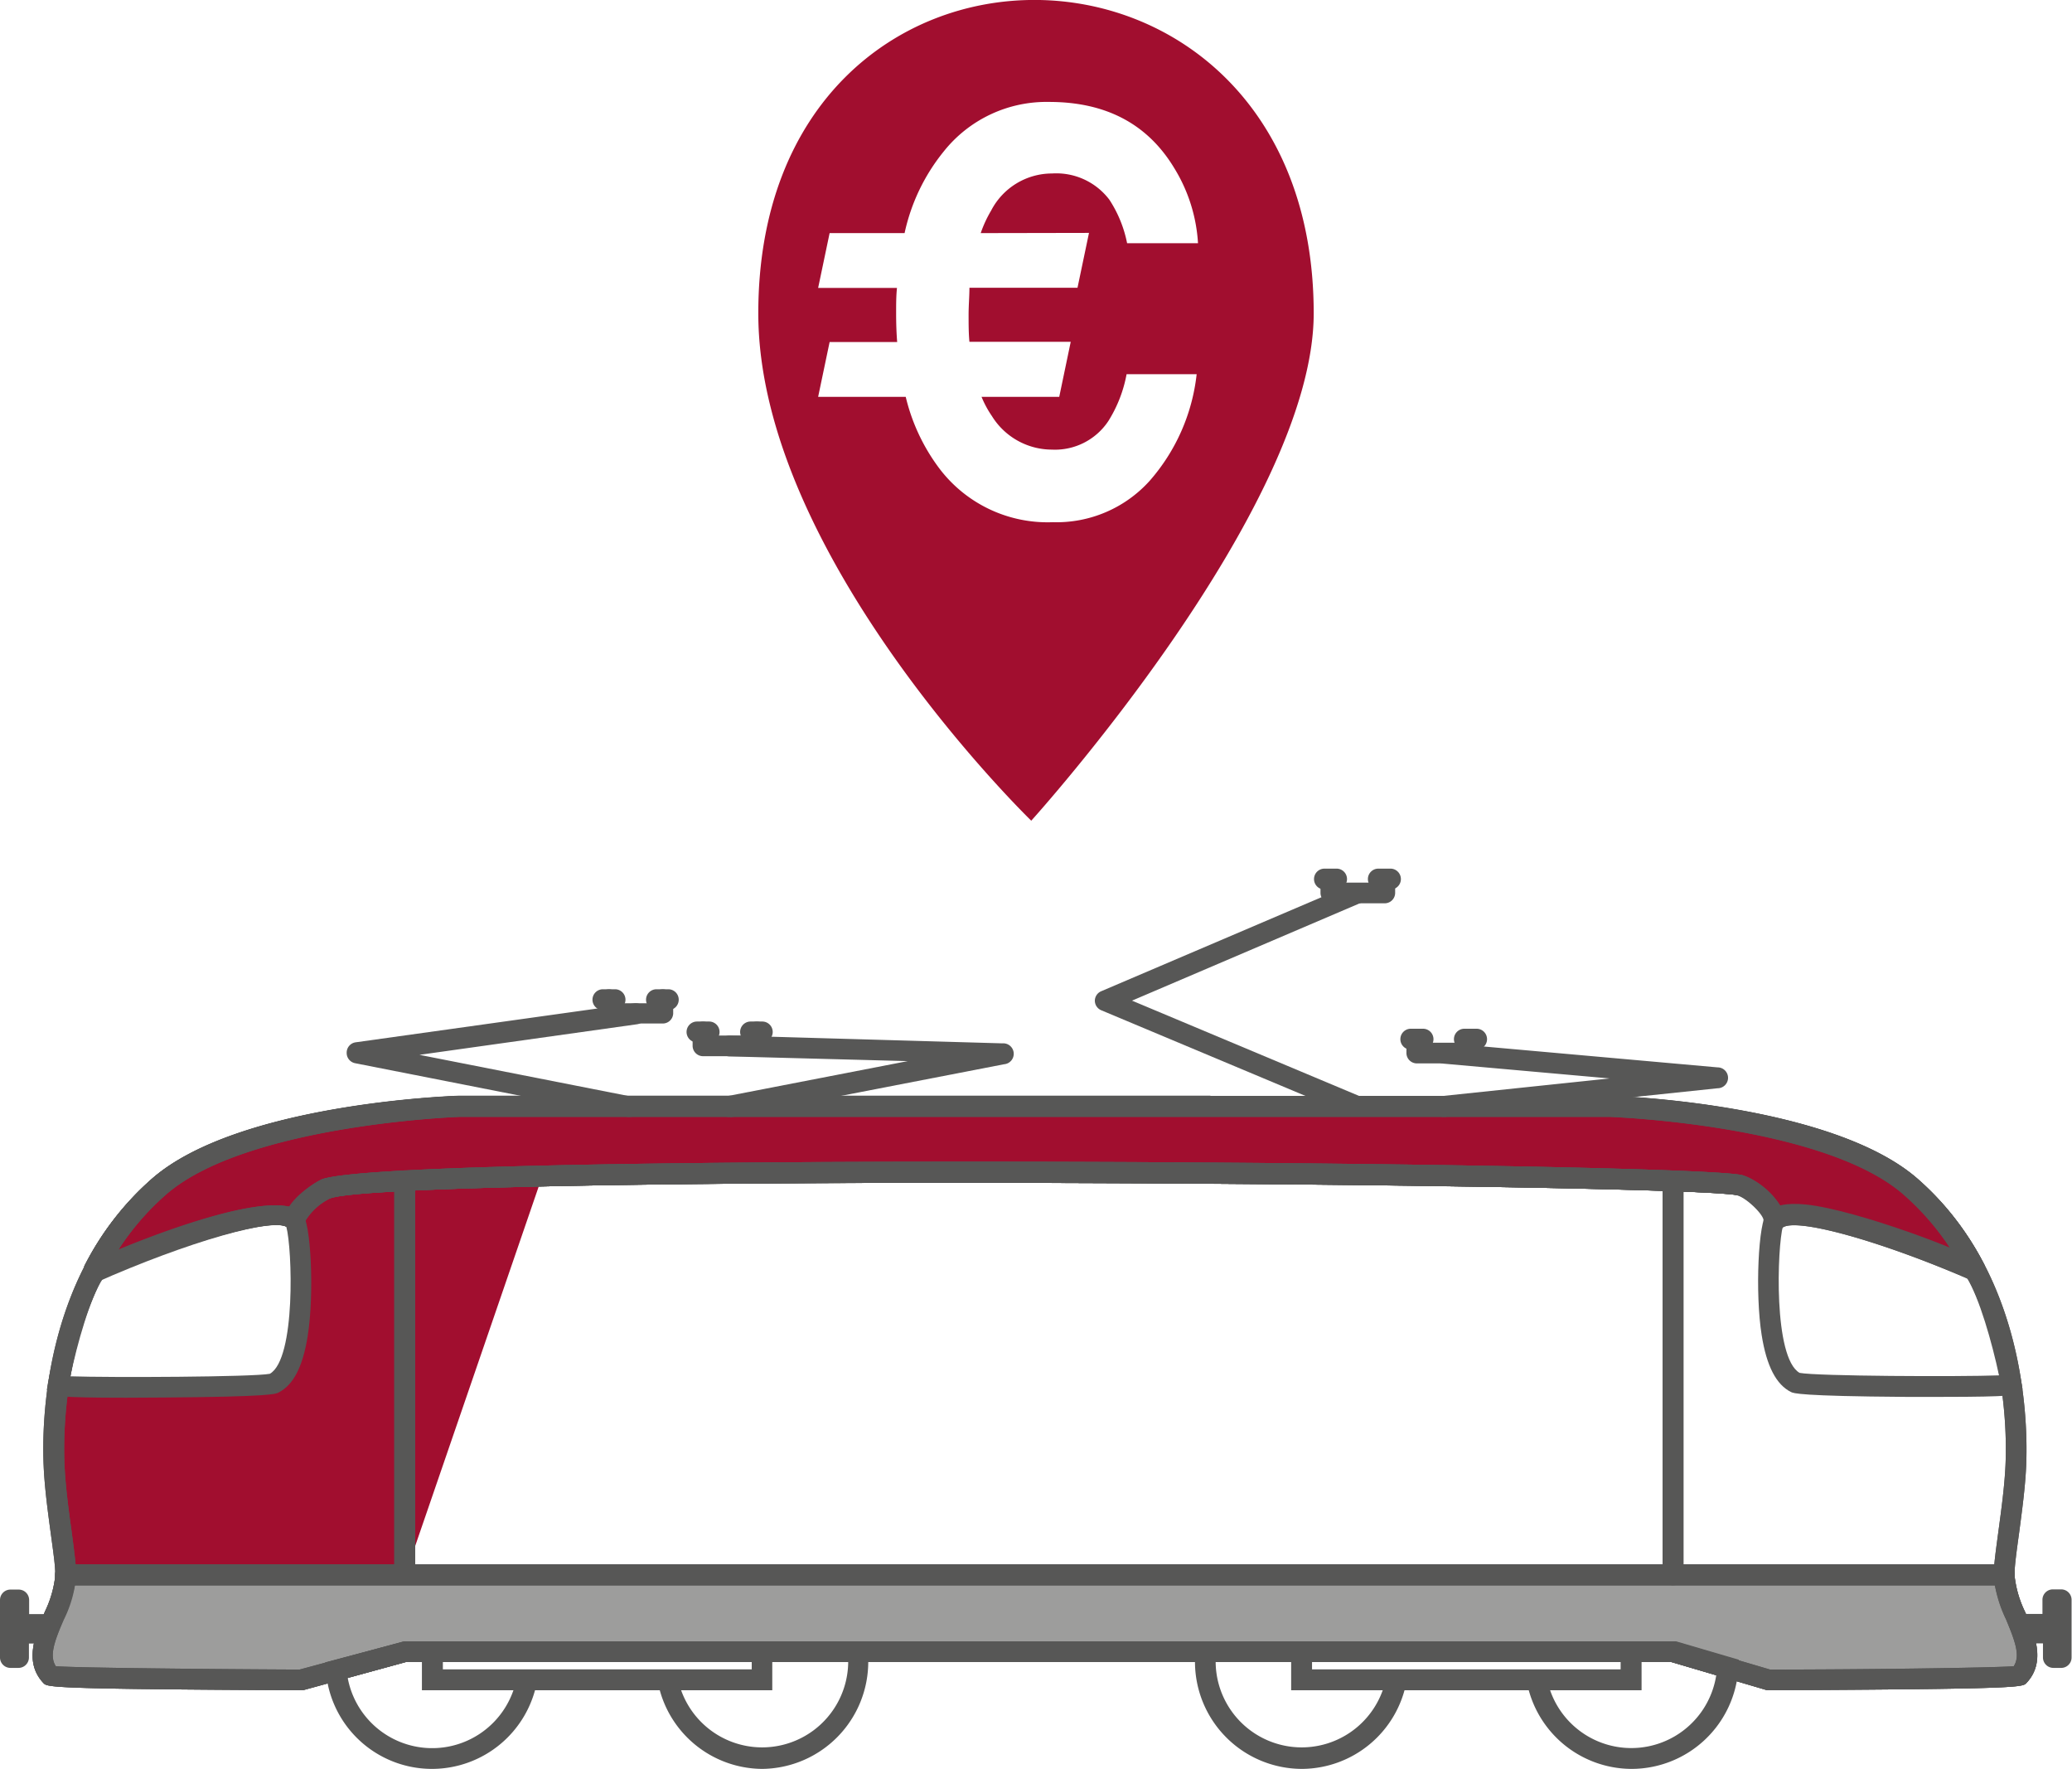 <svg xmlns="http://www.w3.org/2000/svg" viewBox="0 0 198.43 169.37"><defs><style>.cls-1{fill:#a10e2f;}.cls-2{fill:#575756;}.cls-3{fill:#9d9d9c;}</style></defs><g id="Vrstva_2" data-name="Vrstva 2"><g id="Vrstva_1-2" data-name="Vrstva 1"><path class="cls-1" d="M15,113.8C5.59,121.64,4.68,134.43,5,140.52,5.12,144.29,6,149,6.07,151l32.67,0L51.8,113v-6.82S25.38,105.2,15,113.8Zm11.19,18.66c-.85.42-20.7.49-20.65.2.52-2.86,2-8.68,3.57-11,.17-.24,16.6-7.28,19.11-4.82C28.74,117.33,29.93,130.64,26.21,132.46Z"/><path class="cls-2" d="M169.24,161.84l-9.17-2.7H38.86L29,161.84h-.13c-24.17-.12-24.33-.29-24.71-.69-1.88-2-.81-4.56.14-6.84a10.38,10.38,0,0,0,1-3.5c0-.86-.21-2.3-.44-4-.27-2-.59-4.36-.68-6.45-.19-4.16,0-18.45,10.41-27.51,8.19-7.14,28.49-7.89,29.35-7.92H154.27c.87,0,21.17.78,29.36,7.92,10.39,9.06,10.59,23.35,10.41,27.51-.09,2.09-.41,4.4-.68,6.45-.23,1.67-.43,3.11-.44,4a10.38,10.38,0,0,0,1,3.5c1,2.28,2,4.86.14,6.84-.38.4-.54.57-24.71.69ZM5.35,159.54c2.24.16,14.86.28,23.34.32l10-2.7H160.36l9.16,2.7c8.48,0,21.09-.16,23.33-.32.65-1,.14-2.37-.73-4.47a11.42,11.42,0,0,1-1.18-4.29c0-1,.22-2.47.45-4.21.27-2,.58-4.27.67-6.27.18-3.94,0-17.45-9.73-25.93-7.57-6.6-27.44-7.4-28.11-7.43H44c-.17,0-20.43.75-28.09,7.43-9.73,8.48-9.91,22-9.73,25.93.09,2,.39,4.27.67,6.27.23,1.74.43,3.24.45,4.21a11.42,11.42,0,0,1-1.18,4.29C5.2,157.17,4.7,158.57,5.35,159.54Z"/><path class="cls-2" d="M38.76,151.74a1,1,0,0,1-1-1V113.06a1,1,0,1,1,2,0v37.69A1,1,0,0,1,38.76,151.74Z"/><path class="cls-2" d="M160.22,151.79a1,1,0,0,1-1-1V113.1a1,1,0,0,1,2,0v37.7A1,1,0,0,1,160.22,151.79Z"/><path class="cls-2" d="M188.83,122.6c-8.75-3.81-17.08-6.12-18.18-5L169,119.2v-2.35c0-.55-1.64-2.17-2.55-2.4-2.25-.56-33.69-1.11-67.28-1.19-38.87-.09-65.41.51-67.58,1.5a5.73,5.73,0,0,0-2.33,2.11v2.34l-1.68-1.65c-1.1-1.08-9.43,1.23-18.18,5L9,121.8l-.95-.52a27.88,27.88,0,0,1,6.5-8.4c8.19-7.14,28.49-7.89,29.35-7.92H154.24c.9,0,21.2.78,29.39,7.92a27.76,27.76,0,0,1,6.45,8.31l-.82.42Zm-17-7.19c3.94,0,10.75,2.49,15,4.23a25.11,25.11,0,0,0-4.56-5.27c-7.66-6.68-27.92-7.42-28.12-7.43H44c-.17,0-20.43.75-28.09,7.43a25.45,25.45,0,0,0-4.57,5.27c4.84-2,12.88-4.88,16.4-4.1a9.1,9.1,0,0,1,3-2.58c5.91-2.7,130.87-1.75,136.17-.43a7.2,7.2,0,0,1,3.65,3A6.57,6.57,0,0,1,171.86,115.41Z"/><rect class="cls-2" x="6.27" y="149.81" width="185.66" height="1.98"/><path class="cls-2" d="M31.56,114.76l-.83-1.8c5.91-2.7,130.86-1.75,136.17-.43l-.48,1.92c-2.25-.56-33.69-1.11-67.28-1.19C60.27,113.17,33.73,113.77,31.56,114.76Z"/><path class="cls-2" d="M12.06,133.83c-6.61,0-6.84-.18-7.09-.37l-.49-.36.1-.62c.41-2.25,1.89-8.69,3.74-11.37.61-.89,12.08-5.24,16.94-5.72,1.8-.17,3,.07,3.67.75.86.83,1.18,7.76.54,11.76-.47,3-1.4,4.75-2.83,5.45-.24.12-.8.39-10.93.46Zm-5.32-2.05c3.82.13,17.47.07,19.1-.24,2.51-1.42,2.15-12,1.58-14.08-2.08-1.23-15.11,3.63-17.59,5C8.62,124.32,7.39,128.66,6.74,131.78Z"/><path class="cls-1" d="M189.22,121.7s-16.75-7.31-19.26-4.85c0-1.18-2.16-3.08-3.3-3.36-4.88-1.21-130-2.15-135.51.37-.81.37-2.91,1.94-2.91,3C25.73,114.39,9,121.7,9,121.7l0,0a27,27,0,0,1,6.27-8.11c8-7,28.74-7.67,28.74-7.67H154.24s20.72.68,28.74,7.67a27,27,0,0,1,6.22,8"/><path class="cls-2" d="M129.64,106.87,105.46,96.73a1,1,0,0,1-.61-.91,1,1,0,0,1,.61-.91l24.18-10.32.77,1.82-22,9.4,22,9.23Z"/><path class="cls-2" d="M132.59,86.49h-5.13a1,1,0,0,1-1-1V84.18a1,1,0,0,1,2,0v.33h3.15v-.33a1,1,0,0,1,2,0V85.5A1,1,0,0,1,132.59,86.49Z"/><path class="cls-2" d="M133.17,85.17H132a1,1,0,0,1,0-2h1.16a1,1,0,1,1,0,2Z"/><path class="cls-2" d="M128,85.17h-1.16a1,1,0,1,1,0-2H128a1,1,0,1,1,0,2Z"/><path class="cls-2" d="M60.3,106.94a.62.62,0,0,1-.19,0L34,101.8a1,1,0,0,1-.8-1,1,1,0,0,1,.86-1l26.68-3.73a1,1,0,0,1,.28,2L40.17,101l20.32,4a1,1,0,0,1,.78,1.16A1,1,0,0,1,60.3,106.94Z"/><path class="cls-2" d="M63.45,98H58.32a1,1,0,0,1-1-1V95.73a1,1,0,1,1,2,0v.33h3.15v-.33a1,1,0,0,1,2,0v1.32A1,1,0,0,1,63.45,98Z"/><path class="cls-2" d="M58.9,96.72H57.74a1,1,0,0,1,0-2H58.9a1,1,0,0,1,0,2Z"/><path class="cls-2" d="M64,96.72H62.87a1,1,0,0,1,0-2H64a1,1,0,1,1,0,2Z"/><path class="cls-2" d="M28.24,117.85a1,1,0,0,1-1-1c0-1.87,3-3.68,3.48-3.89,5.91-2.7,130.87-1.75,136.17-.43,1.37.34,4,2.5,4,4.32a1,1,0,1,1-2,0c0-.55-1.64-2.17-2.55-2.4-2.25-.56-33.69-1.11-67.28-1.19-38.87-.08-65.41.51-67.58,1.5a5.73,5.73,0,0,0-2.33,2.11A1,1,0,0,1,28.24,117.85Z"/><path class="cls-2" d="M1.78,159.7H1a1,1,0,0,1-1-1v-5.5a1,1,0,0,1,1-1h.79a1,1,0,0,1,1,1v1.35h2a1,1,0,0,1,1,1,1,1,0,0,1-.31.72v.1a1,1,0,0,1-1,1H2.77v1.35A1,1,0,0,1,1.78,159.7Z"/><path class="cls-2" d="M197.44,159.7h-.79a1,1,0,0,1-1-1v-1.35h-1.74a1,1,0,0,1-1-1,.34.34,0,0,1,0-.1,1,1,0,0,1-.31-.72,1,1,0,0,1,1-1h2v-1.35a1,1,0,0,1,1-1h.79a1,1,0,0,1,1,1v5.5A1,1,0,0,1,197.44,159.7Z"/><path class="cls-2" d="M73.94,161.84H40.42v-4.68H73.94Zm-31.54-2H72v-.72H42.4Z"/><path class="cls-2" d="M157.19,161.84H123.67v-4.68h33.52Zm-31.54-2h29.56v-.72H125.65Z"/><path class="cls-2" d="M191.93,151.79H6.27a1,1,0,1,1,0-2H191.93a1,1,0,1,1,0,2Z"/><path class="cls-3" d="M191.93,150.8c0,3.1,3.79,7.21,1.44,9.67-.24.26-24,.38-24,.38l-9.16-2.7H38.73l-9.91,2.7s-23.75-.12-24-.38C2.48,158,6.31,153.9,6.27,150.8Z"/><path class="cls-2" d="M169.24,161.84l-9.17-2.7H38.86L29,161.84h-.13c-24.17-.12-24.33-.29-24.71-.69-1.88-2-.81-4.56.14-6.84a10.38,10.38,0,0,0,1-3.5l0-1H192.93v1a10.38,10.38,0,0,0,1,3.5c1,2.28,2,4.86.14,6.84-.38.4-.54.57-24.71.69ZM5.35,159.54c2.24.16,14.86.28,23.34.32l10-2.7H160.36l9.16,2.7c8.48,0,21.09-.16,23.33-.32.65-1,.14-2.37-.73-4.47a15.78,15.78,0,0,1-1.09-3.28H7.17a15.78,15.78,0,0,1-1.09,3.28C5.2,157.17,4.7,158.57,5.35,159.54Z"/><path class="cls-2" d="M191.93,151.79H6.27a1,1,0,1,1,0-2H191.93a1,1,0,1,1,0,2Z"/><path class="cls-2" d="M9.17,122.81,8.37,121c5.28-2.34,17.85-7.5,20.56-4.86l-1.38,1.42C26.45,116.48,18,118.89,9.17,122.81Z"/><path class="cls-2" d="M9.81,122.23l-1.74-1a27.88,27.88,0,0,1,6.5-8.4c8.19-7.14,28.49-7.89,29.35-7.92h72v2H44c-.17,0-20.43.75-28.09,7.43a25.88,25.88,0,0,0-6,7.81l-.63-.32Z"/><path class="cls-2" d="M69.89,106.94a1,1,0,0,1-.18-2l17.22-3.34-17.06-.45a1,1,0,0,1,0-2h0L96,99.9a1,1,0,0,1,.16,2l-26.11,5.06A.58.58,0,0,1,69.89,106.94Z"/><path class="cls-2" d="M72.46,101.13H67.33a1,1,0,0,1-1-1V98.82a1,1,0,1,1,2,0v.33h3.15v-.33a1,1,0,1,1,2,0v1.32A1,1,0,0,1,72.46,101.13Z"/><path class="cls-2" d="M73,99.81H71.88a1,1,0,0,1,0-2H73a1,1,0,0,1,0,2Z"/><path class="cls-2" d="M67.91,99.81H66.75a1,1,0,0,1,0-2h1.16a1,1,0,0,1,0,2Z"/><path class="cls-2" d="M138.26,106.94a1,1,0,0,1-.11-2l16-1.68-15.94-1.42a1,1,0,0,1-.9-1.07,1,1,0,0,1,1.08-.9l26.1,2.33a1,1,0,0,1,0,2l-26.11,2.74Z"/><path class="cls-2" d="M140.82,101.82h-5.13a1,1,0,0,1-1-1V99.51a1,1,0,1,1,2,0v.33h3.15v-.33a1,1,0,0,1,2,0v1.32A1,1,0,0,1,140.82,101.82Z"/><path class="cls-2" d="M141.41,100.5h-1.17a1,1,0,1,1,0-2h1.17a1,1,0,1,1,0,2Z"/><path class="cls-2" d="M136.28,100.5h-1.17a1,1,0,1,1,0-2h1.17a1,1,0,1,1,0,2Z"/><path class="cls-2" d="M169.24,161.84l-9.17-2.7H38.86L29,161.84h-.13c-24.17-.12-24.33-.29-24.71-.69-1.88-2-.81-4.56.14-6.84a10.38,10.38,0,0,0,1-3.5c0-.86-.21-2.3-.44-4-.27-2-.59-4.36-.68-6.45-.19-4.16,0-18.45,10.41-27.51,8.19-7.14,28.49-7.89,29.35-7.92H154.27c.87,0,21.17.78,29.36,7.92,10.39,9.06,10.59,23.35,10.41,27.51-.09,2.09-.41,4.4-.68,6.45-.23,1.67-.43,3.11-.44,4a10.38,10.38,0,0,0,1,3.5c1,2.28,2,4.86.14,6.84-.38.4-.54.57-24.71.69ZM5.35,159.54c2.24.16,14.86.28,23.34.32l10-2.7H160.36l9.16,2.7c8.48,0,21.09-.16,23.33-.32.65-1,.14-2.37-.73-4.47a11.42,11.42,0,0,1-1.18-4.29c0-1,.22-2.47.45-4.21.27-2,.58-4.27.67-6.27.18-3.94,0-17.45-9.73-25.93-7.57-6.6-27.44-7.4-28.11-7.43H44c-.17,0-20.43.75-28.09,7.43-9.73,8.48-9.91,22-9.73,25.93.09,2,.39,4.27.67,6.27.23,1.74.43,3.24.45,4.21a11.42,11.42,0,0,1-1.18,4.29C5.2,157.17,4.7,158.57,5.35,159.54Z"/><path class="cls-2" d="M38.76,151.74a1,1,0,0,1-1-1V113.06a1,1,0,1,1,2,0v37.69A1,1,0,0,1,38.76,151.74Z"/><path class="cls-2" d="M160.22,151.79a1,1,0,0,1-1-1V113.1a1,1,0,0,1,2,0v37.7A1,1,0,0,1,160.22,151.79Z"/><path class="cls-2" d="M188.83,122.6c-8.75-3.81-17.08-6.12-18.18-5L169,119.2v-2.35c0-.55-1.64-2.17-2.55-2.4-2.25-.56-33.69-1.11-67.28-1.19-38.87-.09-65.41.51-67.58,1.5a5.73,5.73,0,0,0-2.33,2.11v2.34l-1.68-1.65c-1.1-1.08-9.43,1.23-18.18,5L9,121.8l-.95-.52a27.88,27.88,0,0,1,6.5-8.4c8.19-7.14,28.49-7.89,29.35-7.92H154.24c.9,0,21.2.78,29.39,7.92a27.76,27.76,0,0,1,6.45,8.31l-.82.42Zm-17-7.19c3.94,0,10.75,2.49,15,4.23a25.11,25.11,0,0,0-4.56-5.27c-7.66-6.68-27.92-7.42-28.12-7.43H44c-.17,0-20.43.75-28.09,7.43a25.45,25.45,0,0,0-4.57,5.27c4.84-2,12.88-4.88,16.4-4.1a9.1,9.1,0,0,1,3-2.58c5.91-2.7,130.87-1.75,136.17-.43a7.2,7.2,0,0,1,3.65,3A6.57,6.57,0,0,1,171.86,115.41Z"/><rect class="cls-2" x="6.27" y="149.81" width="185.66" height="1.98"/><path class="cls-2" d="M31.56,114.76l-.83-1.8c5.91-2.7,130.86-1.75,136.17-.43l-.48,1.92c-2.25-.56-33.69-1.11-67.28-1.19C60.27,113.17,33.73,113.77,31.56,114.76Z"/><path class="cls-2" d="M186.11,133.75l-3.65,0c-10.13-.07-10.69-.35-10.93-.46-1.43-.71-2.35-2.49-2.82-5.46-.64-4-.33-10.92.53-11.76.7-.68,1.88-.92,3.69-.74,4.86.48,16.32,4.83,16.93,5.71,1.85,2.69,3.32,9.13,3.73,11.38h0l.11.6-.49.38C193,133.57,192.72,133.75,186.11,133.75Zm-13.77-2.3c1.62.32,15.27.38,19.1.24-.66-3.11-1.89-7.46-3.1-9.37-2.47-1.31-15.51-6.18-17.59-4.94C170.19,119.43,169.82,130,172.34,131.45Z"/><path class="cls-2" d="M41.39,169.37A10.19,10.19,0,0,1,31.21,160l-.07-.83,7.59-2H42.4v2.7h9.25L51.43,161A10.24,10.24,0,0,1,41.39,169.37Zm-8.09-8.71a8.23,8.23,0,0,0,15.87,1.18H40.42v-2.7H38.86Z"/><path class="cls-2" d="M73,169.37a10.24,10.24,0,0,1-10-8.33l-.23-1.18H72v-2.7H83l.09.89a9,9,0,0,1,.06,1A10.26,10.26,0,0,1,73,169.37Zm-7.77-7.53a8.24,8.24,0,0,0,16-2.7H73.94v2.7Z"/><path class="cls-2" d="M124.66,169.37a10.26,10.26,0,0,1-10.22-10.27c0-.36,0-.71,0-1l.09-.89h11.07v2.7h9.27L134.7,161A10.24,10.24,0,0,1,124.66,169.37Zm-8.24-10.23a8.24,8.24,0,0,0,16,2.7h-8.77v-2.7Z"/><path class="cls-2" d="M156.22,169.37a10.24,10.24,0,0,1-10-8.33l-.22-1.18h9.24v-2.7l5.29,0,6,1.76-.05.79A10.26,10.26,0,0,1,156.22,169.37Zm-7.77-7.53a8.23,8.23,0,0,0,15.91-1.44l-4.29-1.26h-2.88v2.7Z"/><path class="cls-1" d="M72.62,30c0,23.26,26.14,48.58,26.14,48.58S125.81,48.72,125.81,30C125.81-9.69,72.62-10.32,72.62,30Zm31.67-7.7-1.1,5.25H92.84c0,.81-.08,1.67-.08,2.58s0,1.79.08,2.6h9.7L101.44,38H94a9.91,9.91,0,0,0,1,1.85,6.77,6.77,0,0,0,5.74,3.2,6.13,6.13,0,0,0,5.42-2.76,12.8,12.8,0,0,0,1.73-4.46h6.71a18.56,18.56,0,0,1-4.51,10.22A12,12,0,0,1,100.83,50a13,13,0,0,1-11-5.32A18.57,18.57,0,0,1,86.74,38H78.35l1.1-5.25h6.47c-.07-.87-.1-1.78-.1-2.73s0-1.65.08-2.45H78.35l1.1-5.25h7.18a18.65,18.65,0,0,1,3.75-7.82,12.57,12.57,0,0,1,10.09-4.74q8.18,0,12,6.36a15.45,15.45,0,0,1,2.26,7.17h-6.79a11.76,11.76,0,0,0-1.7-4.17,6.37,6.37,0,0,0-5.48-2.51,6.57,6.57,0,0,0-5.84,3.55,11.62,11.62,0,0,0-1,2.16Z"/></g></g></svg>